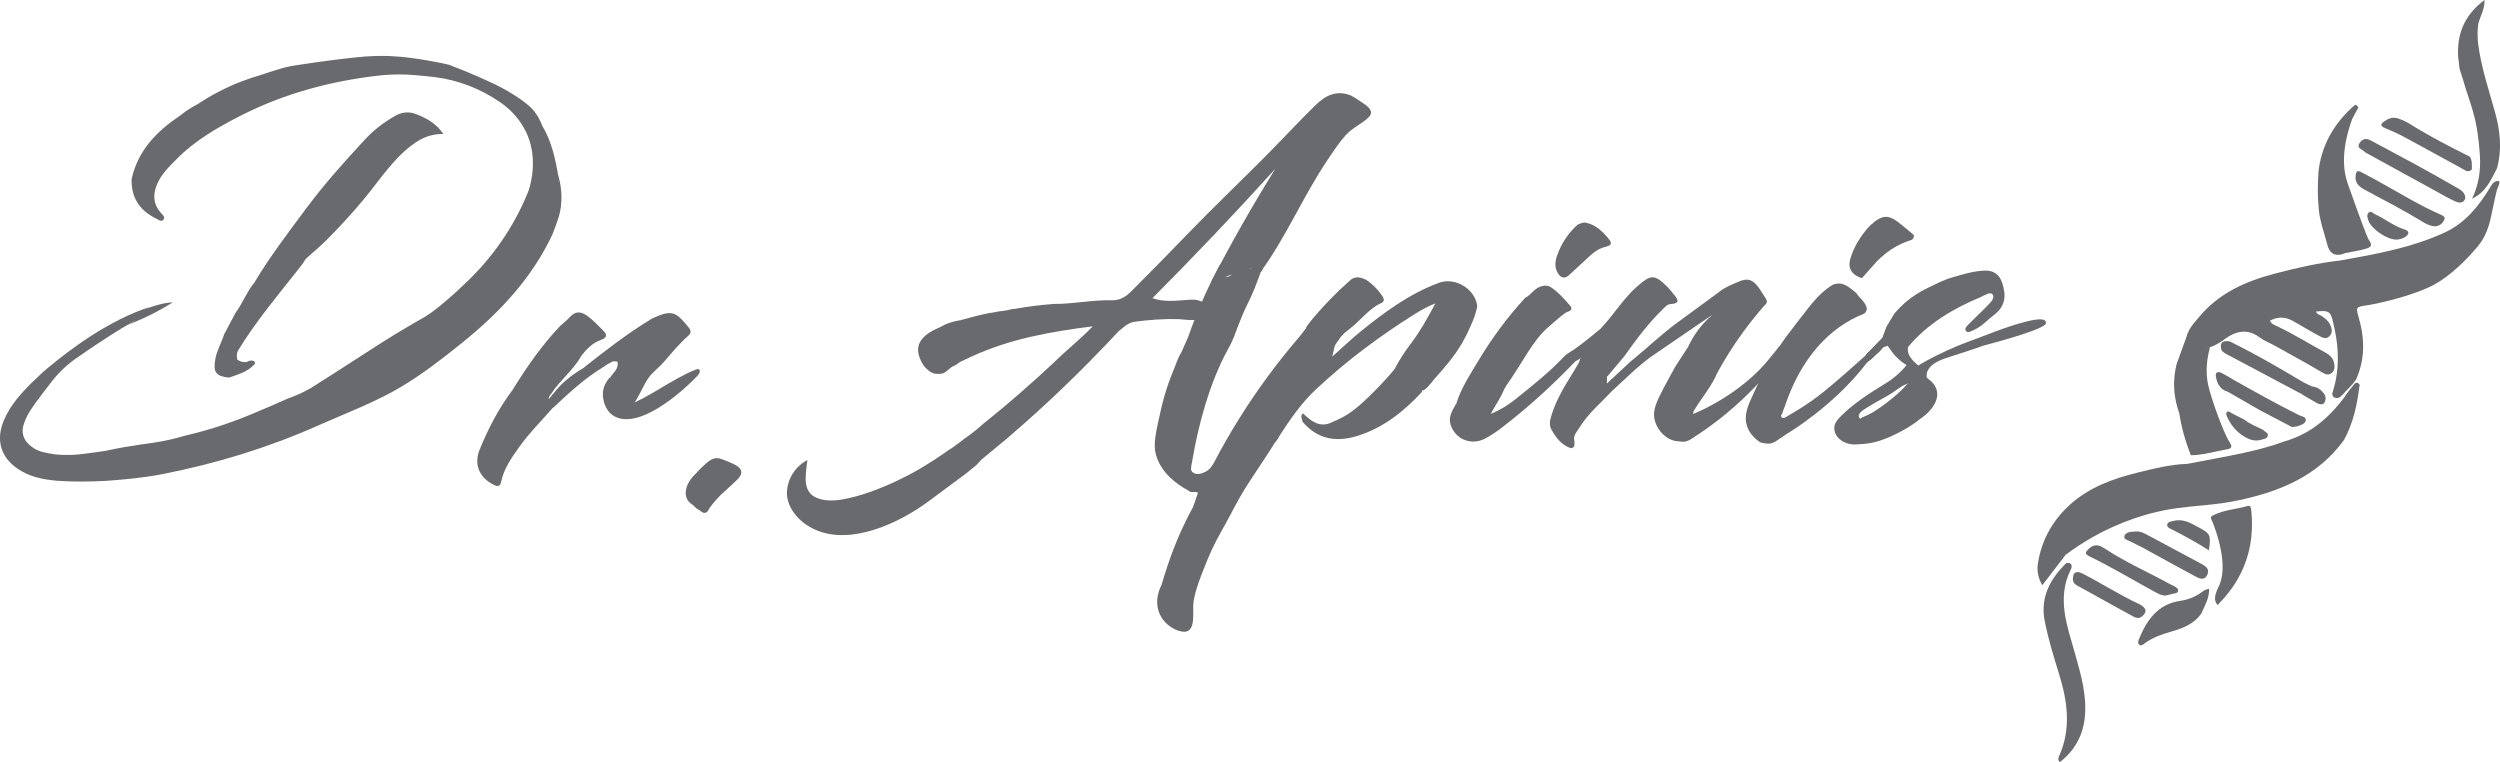 <?xml version="1.0" encoding="UTF-8"?>
<svg id="Layer_2" data-name="Layer 2" xmlns="http://www.w3.org/2000/svg" viewBox="0 0 464.59 141.65">
  <defs>
    <style>
      .cls-1 {
        fill: #686a6d;
      }
    </style>
  </defs>
  <g id="Layer_1-2" data-name="Layer 1">
    <g>
      <path class="cls-1" d="m13.31,84.54c.91-.03,1.69-.13,3.2-.32,1.29-.16,2.36-.32,3.1-.44,1.56-.34,2.83-.57,3.68-.72,3.99-.69,6.06-.75,9.63-1.69.63-.17,1.14-.32,1.46-.41,4.77-1.09,9.38-2.66,13.85-4.62.87-.36,1.74-.73,2.61-1.11.87-.38,1.75-.76,2.61-1.15.67-.23,1.38-.51,2.13-.85.8-.36,1.53-.74,2.18-1.11,1.98-1.25,3.57-2.27,4.59-2.92,6.76-4.33,9.51-6.22,14.32-9.01.97-.57,1.77-1.01,2.24-1.28.65-.4,1.13-.75,1.4-.94,2.49-1.81,6.47-5.49,8.24-7.4.24-.26.39-.34.48-.3.41.19-.33,3-.43,2.98-.1-.02.04-3.07.77-3.2.53-.09,1.35,1.34,1.14,1.56-.17.17-1-.35-1.96-1.04,2.07-2.19,4.58-5.25,6.86-9.26,2.2-3.88,3.53-7.48,4.34-10.32.6-.63.46-1.42.52-2.18.05-.75.36-1.34,1.24-1.2.85.13,1.1.76.88,1.49-.38,1.27-.12,2.29.88,3.18.71.63.51,1.55.56,1.54.03,0,.03-.27-.15-1.46.56,1.86.94,4.28.41,6.95-.07.33-.14.64-.23.94-.35,1.11-.77,2.19-1.18,3.28-3.81,8.14-9.79,14.5-16.71,20.1-3.6,2.9-7.27,5.75-11.23,8.14-4.78,2.89-10.41,4.99-15.52,7.26-9.34,4.16-19.02,7.11-29.04,9.08-3.47.68-6.95.99-10.45,1.25-3.05.16-6.09.2-9.14-.02-2.67-.23-5.24-.75-7.48-2.35-3.04-2.17-3.89-5.34-2.38-8.9,1.18-2.77,3.14-4.96,5.25-7.05.83-.72,1.57-1.55,2.42-2.25,1.7-1.41,8.74-7.47,16.92-10.82,2.01-.82,2.78-.95,2.77-.95,0,0-1.73.48-1.72,1.46-.07.33-.47.51-.73.73-.04.02-.97.59-1.01.61-.12.07-.41.25-.41.25-.82.5-1.18.67-1.8,1.06-.61.38-1.22.77-1.84,1.15l-.91.6c-.62.39-1.25.8-1.88,1.22-1.02.68-2.01,1.35-2.96,2.03-.9.58-1.94,1.34-3.01,2.35-1.05.99-1.88,1.96-2.5,2.81-.25.32-.64.82-1.11,1.43-2.66,3.47-3.07,4.33-3.41,5.12-.42.95-.84,2.11-.4,3.32.33.93,1.05,1.51,1.42,1.8.97.78,1.99,1.03,2.52,1.13.41.1.98.21,1.66.31.35.05,1.55.2,3.34.13Z"/>
      <path class="cls-1" d="m21.81,61.03c2.32-.78,3.44-1.39,3.38-1.83-.03-.19-.29-.35-.77-.48.1-.13.21-.25.31-.38,2.4-.93,4.74-2.02,7.4-2.17-1.09.69-2.29,1.39-3.61,2.07-2.41,1.24-4.69,2.13-6.72,2.79Z"/>
      <path class="cls-1" d="m47.26,52.53c2.89-4.84,6.31-9.31,9.67-13.83,3.34-4.49,7.07-8.65,10.87-12.75,1.63-1.76,3.5-3.21,5.6-4.4,1.32-.75,2.63-.87,4.02-.31,1.88.76,3.64,1.68,4.97,3.66-2.09-.03-3.74.63-5.17,1.59-3.97,2.68-6.65,6.99-9.67,10.61-2.19,2.63-4.51,5.15-6.93,7.57-2.33,2.32-5.22,4.34-7.2,6.97-1.06,1.4-1.75,1.99-2.51,3.09-.29.42-1.04.66-1.35.17-.57-.91-1.43-1.38-2.27-1.92-.11-.07-.09-.28-.02-.43Z"/>
      <path class="cls-1" d="m100.76,23.34c1.78,3,2.5,6.33,3.04,9.71.1.05.13.09.1.14-.03.05-.06.07-.1.07-.48,1.19-.93,2.78-.94,4.68,0,.45.02.87.06,1.28-.52-1.56-.95-3.11-.42-4.78.16-.49-.18-1.06-.63-1.32-1.47-.82-1.36-2.03-.89-3.32.12-.34.4-.63.02-.95-.13-.11-.34-.25-.47-.21-.25.1-.12.96-.08,1.43.16,1.83-.48,3.6-.71,3.59-.28-.01-.42-2.64-.36-4.65.02-.92.12-2.78.24-2.78.14,0,.52,2.38.08,4.98-.31,1.85-.95,3.29-1.46,4.22.49-1.56,1.79-6.43-.61-11.16-1.36-2.68-3.31-4.32-4.67-5.26-3.65-2.51-7.77-4.14-12.24-4.69-1.14-.14-2.28-.23-3.42-.34-2.1-.2-4.2-.19-6.31,0-9.27,1-18.13,3.34-26.45,7.61-4.22,2.16-8.29,4.52-11.65,7.91-1.42,1.43-2.89,2.83-3.7,4.73-.82,1.92-.74,3.69.7,5.32.31.35.9.79.45,1.31-.38.43-.89-.03-1.27-.21-3.09-1.5-4.73-3.91-4.61-7.39,1.17-5.26,4.6-8.82,8.92-11.72.3-.2.56-.43.85-.65.24-.17.49-.34.73-.5.24-.16.49-.31.73-.46.35-.19.7-.38,1.04-.58,1.13-.75,2.39-1.51,3.78-2.24,2.94-1.54,5.73-2.55,8.12-3.22-2.27,1.31-3.41,1.96-3.42,1.95,0,0,.48-.3,1.44-.88.3-.56.87-.71,1.4-.89,2.96-.98,5.21-1.76,7.21-1.96,3.14-.32,6.32-.67,9.97-1.06-3.5.38-7.01.75-10.51,1.13,4.21-.67,8.05-1.16,11.43-1.52,2.52-.27,4.55-.31,6.33-.24,2.84.12,5.27.53,7.04.83,1.61.28,2.95.56,3.93.79,3.89,1.49,6.79,2.8,8.7,3.72.33.16,1.7.82,3.38,1.89,2.67,1.69,3.52,2.72,3.83,3.14.74.97,1.15,1.91,1.38,2.53Z"/>
      <path class="cls-1" d="m58,46.19c-.46.27-1.27,2.15-1.63,2.64-.23.31-.46.61-.68.9-3.98,5.06-8.16,9.98-11.5,15.5-.14.37-.19.74-.17,1.11.01.17.04.33.08.49.16.12.45.29.84.39.38.1.71.08.91.06.17-.12.44-.26.77-.27.12,0,.52-.02.69.22.24.32-.1.55-.31.76-1.19,1.15-2.74,1.6-4.44,2.18-2.47-.25-2.97-1.01-2.55-3.42.29-1.64,1.15-3.06,1.64-4.61.72-1.35,1.43-2.71,2.15-4.06,1.31-1.75,2.05-3.85,3.45-5.54.22.39.54.67,1,.51.87-.3,1.13.12,1.17.88.02.36.03.81.48.84.5.04.74-.4,1.07-.73.34-.35.65-.73.93-1.14.59-.85,1.63-2.08,3.8-4.48.7-.77,1.39-1.71,2.29-2.23Z"/>
      <path class="cls-1" d="m187.62,81.08c-1.77,1.46-3.53,2.93-5.3,4.39-.98-1.09-1.66-.93-2.37.36-.91,1.67-1.93,2-3.72,1.19-.82-.38-1.95.22-2.51-.83-.05-.82.61-1.13,1.14-1.51,1.47-1.04,2.97-2.03,4.37-3.16,1.25-.87,2.45-1.81,3.58-2.84,4.53-3.59,8.86-7.41,13.09-11.35,2.3-2.3,4.9-4.29,7.17-6.69-7.69.98-15.26,2.3-22.35,5.54-.45.22-.91.41-1.35.63-.57.24-1.11.51-1.59.91-.12.08-.24.15-.37.21-.84.29-1.34,1.09-2.15,1.44-.55.17-1.1.12-1.66.05-.83-.25-1.4-.85-1.94-1.47-1.83-2.85-1.27-4.93,1.75-6.54.73-.39,1.51-.66,2.21-1.1.91-.39,1.86-.65,2.84-.8,2.08-.53,4.14-1.19,6.28-1.47,1.04-.26,2.14-.24,3.17-.57.25-.05.51-.06.76-.09,2.36-.44,4.74-.7,7.12-.9,3.65.04,7.24-.79,10.89-.68,1.44.04,2.57-.67,3.56-1.67,3.51-3.52,7.01-7.06,10.46-10.65,4.71-4.89,9.64-9.57,14.43-14.39,3.14-3.16,6.15-6.44,9.34-9.55,1.87-1.82,3.94-2.87,6.61-1.78.54.28,1.03.62,1.55.95.78.59,1.76.97,2.14,1.98.07.43-.09.77-.38,1.06-1.24,1.25-3.04,1.96-4.29,3.35-1.27,1.41-2.31,3.01-3.36,4.57-4.51,6.68-7.66,14.23-12.38,20.74-.02-.37-.38-.65-.75-.7s-.73.05-1.09.15c-1.25.37-2.47.75-3.69,1.21-.59.22-3.58.93-3.82,1.42,3.71-7.19,7.7-14.24,11.98-21.11-7.41,8.19-15.02,16.2-22.82,24.02,2.11.79,4.45.46,6.7.32.75-.05,1.53-.07,2.22.22s1.27.98,1.2,1.73c-.25,2.55-3.85,1.67-5.4,1.63-2.68-.07-5.36.14-8.02.49-1.23.16-2.11,1.05-3.03,1.81-3.24,3.48-6.75,7.06-10.54,10.69-3.28,3.14-6.52,6.06-9.68,8.77Z"/>
      <path class="cls-1" d="m226.77,49.03c.46,1.91.89,2.37,1.23,2.39.4.02.91-.21,1.58-1.15.29-.41.77-.47,1.26-.46.91,0,1.88.49,2.57-.72.29-.51.91-.02,1.17.5.13.41-.02.73-.31,1.01-.23.66-.59,1.65-1.06,2.83-1.06,2.63-1.33,2.8-2.34,5.17-1.26,2.97-1.37,3.98-2.74,6.45-3.34,6.05-5.52,14.15-6.63,20.95-.1.64-.43,1.42.26,1.86.71.44,1.52.17,2.24-.18.78-.38,1.26-1.06,1.65-1.8,2.86-5.48,6.15-10.74,9.81-15.73,1.87-2.55,3.84-5.04,5.9-7.43,1.22-1.41,3.63-5.26,5.7-5.38.66-.04,1.01.45,1.54.74,1.74.93,4.13-1.03,4.46-.59.23.31-.91,1.38-2.17,2.94-1.4,1.72-3.72,4.58-4.59,7.3-.12.37-.41,1.36-1.25,2.31-.35.4-.77.75-1.27,1.07-1.33.83-2.17,2.2-3.34,3.22-.66.58-1.17,1.31-2.11,1.49-.27.05-.56.35-.59.66-.04.45.56.75.78,1,1.12,1.28-2.68,6.41-5.5,10.77-.96,1.49-2.06,3.01-3.78,6.31-1.71,3.3-2.81,5-3.96,7.43-.62,1.3-1.01,2.31-1.36,3.2-.86,2.14-1.74,4.3-2.11,6.59-.32,2.02.83,6.6-2.79,5.44-.45-.15-2.29-.82-3.33-2.75-1.47-2.75.03-5.52.15-5.72.29-1,.67-2.25,1.15-3.68.28-.82.83-2.43,1.62-4.35.71-1.73,1.71-3.96,3.11-6.52.3-.88.61-1.75.91-2.63-.56-.34-1.35.13-1.83-.43-2.06-1.11-5.06-3.23-6-6.69-.52-1.92-.03-4.05.94-8.31.17-.74.84-3.81,2.45-7.62.42-.99.7-2.03,1.3-2.94.43-.97.87-1.95,1.3-2.92.84-2.44,1.86-5.04,3.09-7.76.95-2.09,1.92-4.04,2.89-5.84Z"/>
      <path class="cls-1" d="m147.69,87.47c.83-1.08,1.79-1.68,2.36-1.97-.05.3-.09.6-.13.92-.26,2.3-.69,5.08,1.91,6.12,1.41.57,3.07.55,4.55.3,7.16-1.18,14.95-5.95,14.95-5.95,1.35-.81,3.26-2,5.49-3.57-2.22,2.24-2.66,2.9-2.55,3.02.05.06.3.12.69-.05.62-.27,1.04-.03,1.55.33,1.09.76,2.38.36,2.96-.81.13-.28.21-.61.42-.81.46-.44.64-1.34,1.49-1.16.82.17.76,1.01.95,1.62-.29.32-.59.64-.88.96-.64.52-1.28,1.05-1.92,1.57-2.33,1.73-4.67,3.46-7,5.19-5.29,3.92-14.18,8.18-20.84,5.34-3.44-1.46-5.61-4.42-5.45-7.22.05-.9.37-2.42,1.45-3.83Z"/>
      <path class="cls-1" d="m248.3,63.12c-.24,1.05-.48,2.1-.72,3.15,1.99-1.77,3.6-3.32,5.33-4.72,4.45-3.59,9.04-6.97,14.48-8.99,2.94-1.09,6.56,1,7.11,4.1.08.44-.11.81-.2,1.2-.37,1.51-1.09,2.89-1.73,4.3-.25.49-.52,1.01-.83,1.55-1.4,2.4-3.2,4.53-5.06,6.58-.62.69-1.8,2.54-2.73,2.32-1.01-.24-1.33-2.28-1.38-3.08-.08-1.35-.15-2.22-.65-2.48-.36-.19-1.1-.06-2.8,1.62.46-.89,1.21-2.22,2.28-3.74.36-.51.63-.86.72-.98,1.78-2.35,3.22-4.91,4.62-7.57-1.34.52-2.58,1.2-3.76,1.94-6.57,4.11-12.76,8.73-18.42,14.03-2.68,2.5-4.73,5.48-6.71,8.52-.43.66-.68,1.56-1.71,1.6-.51-1.31-.22-2.76-.74-4.08-.15-.39.02-.9.61-.81,1.09.16,1.17-.62,1.28-1.32.06-.34-.17-.84.32-.89,2.59-.3,3.34-2.84,5.15-4.09.47-.32.84-.8,1.33-1.04.23-.11.41-.24.57-.39.6-.56.8-1.27.86-1.49.2-.71.89-2.16,2.76-5.22Z"/>
      <path class="cls-1" d="m253.9,52c1.15.8,2.15,1.77,2.93,2.94.21.31.4.64.31.94-.09.28-.4.41-.48.45-2.2.99-3.7,3.08-5.58,4.57-.66.52-1.62,1.28-2.77,2.23.08-.06,1.57-1.16,1.39-2.76-.08-.69-.44-1.17-.55-1.31-.49-.63-1.4-1.23-2.25-1.07-.55.1-.7.46-1.5,1.21-1.14,1.07-2.52,1.94-2.66,1.79-.19-.2,1.65-2.29,2.32-3.05,1.59-1.8,2.98-3.18,3.89-4.06.71-.65,1.42-1.3,2.14-1.95.96-.67,1.89-.35,2.82.08Z"/>
      <path class="cls-1" d="m242.03,78.34c.01-.48-.5-.95.09-1.53,1.39,1.26,2.8,2.6,4.95,1.86.52-.23,1.03-.46,1.55-.69,2.45-1.09,4.36-2.89,6.24-4.72,2.35-2.29,4.49-4.78,6.5-7.37,1.2.66,1.84,1.6,1.65,3.02-.19,1.48.79,2.61,1.26,3.9-3.41,3.68-7.25,6.75-12.15,8.24-3.91,1.19-7.37.53-10.09-2.71Z"/>
      <path class="cls-1" d="m108.58,68.25c3.97-3.15,7.98-6.25,12.56-9.04,3.6-1.64,4.33-1.46,6.79,1.58.28.35.43.64.4.92-.04.36-.31.58-.5.75-1.61,1.43-2.99,3.1-4.39,4.73-.68.79-1.5,1.45-2.23,2.2-1.05,1.07-1.61,2.43-2.31,3.74-.42.79-.84,1.51-1.26,2.19-1.55,1.18-2.56,1.34-3.6.56-1.29-.96-1.85-2.88-1.22-4.26.13-.3.2-.57.11-.88.37-.49.74-.97,1.12-1.46.24-.25.72-.83.74-1.64,0-.14,0-.28-.03-.4-.08-.04-.21-.1-.75-.1-.29.06-1.02.45-1.94,1.1-3.47,2.1-6.4,4.84-9.33,7.59-.52-.48-.43-1.15-.53-1.75,1.57-2.53,3.84-4.3,6.37-5.79Z"/>
      <path class="cls-1" d="m102.77,73.21c-.03.43-.05.86-.06,1.29,0,.43,0,.86.02,1.29-2.07,2.37-4.32,4.6-6.16,7.17-1.45,2.02-2.9,4.04-3.43,6.52-.2.94-.61,1-1.41.6-2.68-1.33-3.7-3.81-2.59-6.54,1.58-3.88,3.5-7.58,6.02-10.95.54-.15,1.05-.31,1.51-.7.62-.53,1.12-.78,1.6-.75.69.04.9.65,1.54.98.6.31,1.61.39,3.46-.69-.97,1.75-1.41,2.65-1.32,2.71.06.04.33-.27.82-.93Z"/>
      <path class="cls-1" d="m101.7,73.54c-.8.18-1.38.08-1.92-.74-1.01-1.55-1.56-1.53-2.91-.21-.57.55-1.13.27-1.7,0,2.64-4.26,5.46-8.38,8.94-12.03.61-.55,1.27-1.06,1.82-1.67,1.07-1.17,2.12-.99,3.27-.15,1.09.8,1.99,1.8,2.94,2.74.83.82.53,1.33-.43,1.67-1.58.56-2.69,1.68-3.67,2.97-1.46,2.63-3.92,4.48-5.56,6.98-.17.26-.44.44-.78.44Z"/>
      <path class="cls-1" d="m113.37,70.13c-.14,2.72.21,4.77.81,5.26.42.35.85.4.85.4.3.03.59-.07.87-.17,4.85-1.72,8.73-5.08,13.44-6.95.15-.06.32-.12.47-.07.44.15.2.81-.12,1.15-2.88,3.09-11.46,10.67-15.98,7.31-1.15-.85-2-2.93-1.56-4.79.24-1.01.81-1.72,1.22-2.14Z"/>
      <path class="cls-1" d="m134.65,91.32c-1.07.92-1.96,1.99-2.81,3.1-.4.99-.98,1.2-1.8.42l-.63-.37c-.22-.21-.44-.42-.65-.63-.64-.37-.93-.81-1.07-1.08-.65-1.3-.06-3.22,1.57-4.7.17-.19,1.8-2,2.84-2.6.32-.19.57-.25.7-.27.41-.08.83-.04,1.24.11.78.27,1.54.58,2.29.93q2.52,1.18.6,2.98c-.76.71-1.52,1.41-2.27,2.12Z"/>
      <path class="cls-1" d="m464.02,35.27c-.06.17-.23.95-.57,2.51-.64,2.96-.95,5.53-2.96,7.96-2.16,2.62-5.13,5.5-8.13,7.15-3.37,1.85-9.91,3.49-12.77,3.89-1.68.24-1.8.35-1.32,1.99,1.18,3.99,1.32,7.91-.45,11.78-.71,1.07-1.7,1.9-2.54,2.85-.43.48-.96.79-1.63.38-.16-.2-.23-.42-.23-.67,1.13-3.4,1.27-6.86.73-10.39-.14-.92-.35-1.82-.55-2.73-.47-2.13-.82-2.37-3.21-2.09.17.52.68.59,1.03.81.66.43,1.27.92,1.61,1.64.36.74.48,1.53-.17,2.16-.6.58-1.27.24-1.87-.08-1.65-.88-3.24-1.87-4.87-2.78-1.4-.79-2.81-.84-4.27-.06.32.72.93.84,1.42,1.08,3.05,1.46,5.91,3.25,8.88,4.86.8.43,1.44,1.03,1.62,1.98.12.68.12,1.37-.5,1.84-.6.46-1.2.17-1.74-.15-2.86-1.7-5.79-3.27-8.68-4.9-.95-.54-2.01-.91-2.87-1.56-2.31-1.74-4.45-1.25-6.57.29-.35.31-.76.53-1.16.77-.55.31-1.09.65-1.74.72-1.52.22-2.96.12-4.13-1.02-.19-1.98,1.17-3.22,2.26-4.55,3.65-4.44,8.63-6.67,14.05-8.09,4.02-1.05,8.07-1.99,12.21-2.45,6.61-1.19,13.22-2.35,19.39-5.19,3.76-1.74,6.22-4.75,8.31-8.14.33-.53.58-1.13,1.21-1.38.09-.04.44-.16.6-.01.23.22-.11.86-.38,1.56Z"/>
      <path class="cls-1" d="m435.6,81.77c-4.88,6.69-11.87,9.58-19.73,11.23-6.77,1.42-11.29.61-19.29,3.35-5.66,1.94-9.92,4.67-12.7,6.73-1.45,1.89-2.89,3.78-4.34,5.67-.25-.4-.57-1.03-.76-1.87-.17-.8-.15-1.48-.1-1.94.2-1.41.66-3.51,1.83-5.8.32-.62,1.53-2.96,4.09-5.29,3.55-3.24,7.95-4.87,12.54-6,3.08-.76,6.16-1.55,9.36-1.65,3.51-.7,7.04-1.29,10.54-2.06,2.49-.55,4.95-1.17,7.33-2.06,1.19-.33,2.34-.79,3.45-1.34,4.89-2.39,8.12-7.27,8.49-7.86.29-.45.7-.81,1.01-1.25.16-.23.34-.5.6-.51.24-.01.43.17.54.29.07.14.07.28,0,.43-.44,3.45-1.16,6.83-2.86,9.92Z"/>
      <path class="cls-1" d="m463.98,31.38c-1.09,2.04-1.94,4.27-4.58,5.55.3-.63.7-1.6,1.02-2.84.71-2.8.48-5.18.21-7.76-.1-.97-.28-2.3-.62-3.89-.48-2.02-1-3.61-1.37-4.68-.56-1.59-.84-2.82-1.46-4.65-.28-.82-.17-1.61-.36-2.39-.29-4.34,1.12-7.91,4.89-10.72.06,1.8-.86,3.06-1.16,4.48-.17,1.26-.17,2.52,0,3.79.55,4.26,1.93,8.33,3.08,12.45.99,3.54,1.4,7.08.36,10.67Z"/>
      <path class="cls-1" d="m412.48,108.61c1.8-4.22-1.25-11.55-1.51-12.04-.27-.5.03-.67.33-.82,2.02-1.01,4.29-1.11,6.42-1.73.63-.18.63.65.68,1.15.58,6.47-1.32,12.09-5.86,16.81-.14.15-.27.31-.41.46-.08-.08-.2-.21-.3-.4-.6-1.1.28-2.54.66-3.42Z"/>
      <path class="cls-1" d="m409.07,114.04c-1.37,1.95-3.46,2.73-5.63,3.35-1.71.48-3.36,1.07-4.82,2.12-.3.22-.7.64-1.09.28-.34-.31-.12-.8.03-1.17,1.45-3.49,3.51-6.37,7.61-6.96,1.66-.24,3.07-.87,4.36-1.88.27-.21.66-.25,1-.37.06,1.71-.79,3.14-1.46,4.63Z"/>
      <path class="cls-1" d="m379.99,115.48c-.88-4.42.95-7.86,4.01-10.85,1.02-.17,1.14.57.86,1.13-2.75,5.48-.64,10.7.82,15.94,1.08,3.84,2.18,7.68,1.74,11.71-.37,3.35-1.91,6.13-4.65,8.24-.42-.48-.24-.88-.08-1.23,2.27-5.1,1.5-10.18-.07-15.26-.99-3.19-1.98-6.39-2.62-9.68Z"/>
      <path class="cls-1" d="m402.5,110.68c-.67.02-1.24-.25-1.79-.54-4.1-2.21-8.09-4.65-12.29-6.69-.39-.19-1.05-.49-.67-.99.52-.68,1.26-1.3,2.26-1.07.44.1.86.37,1.24.62,3.82,2.52,8.02,4.34,12.02,6.55.18.1.39.16.56.26.39.24.97.45.95.93-.02.56-.67.5-1.09.62-.39.12-.8.21-1.2.31Z"/>
      <path class="cls-1" d="m396.97,98.78c.86-.1,1.71.43,2.58.89,3.16,1.68,6.29,3.4,9.45,5.06.91.48,1.73,1.06,1.17,2.13-.62,1.2-1.65.54-2.43.13-3.16-1.68-6.27-3.43-9.41-5.14-.86-.47-1.77-.86-2.64-1.32-.39-.2-1.05-.3-.91-.88.12-.5.67-.75,1.22-.82.26-.03.52-.04.97-.06Z"/>
      <path class="cls-1" d="m386.31,106.32c.12.05.47.14.79.31,3.5,1.81,6.82,3.95,10.4,5.62,1.46.68,1.54,1.52.54,2.32-.57.45-1.13.25-1.6,0-3.51-1.91-6.99-3.86-10.49-5.79-.72-.4-.83-1-.68-1.72.09-.44.26-.79,1.04-.73Z"/>
      <path class="cls-1" d="m410.49,102.27c-2.24-1.42-4.53-2.7-6.87-3.88-.39-.2-.99-.38-.86-.95.12-.51.72-.53,1.16-.64,1.71-.45,3.12.36,4.54,1.13,2.35,1.27,2.45,1.47,2.03,4.35Z"/>
      <path class="cls-1" d="m430.84,32.08c.49-4.78,2.64-8.72,6.13-11.99.81-.76.86-.76,1.31-.12-.18.32-.36.64-.54.97-.21.39-.41.78-.62,1.17-2.13,5.87-1.66,9.67-.8,12.09,2.38,6.66,3.57,9.98,4.02,10.59.76,1.02-.18,1.29-.81,1.47-1.19.34-2.43.51-3.64.76-.25.05-.48.17-.72.26-1.5.32-2.29-.35-2.66-1.78-.62-2.36-1.51-4.66-1.64-7.14-.2-2.09-.16-4.19-.02-6.28Z"/>
      <path class="cls-1" d="m410.71,64.49c-.89,3.17-.68,5.53-.35,7.06.58,2.7,2.98,9.16,3.99,10.66.46.67.49,1.12-.45,1.28-2.25.38-4.44,1.09-6.75,1.11-.47-1.16-.94-2.5-1.35-3.98-.38-1.41-.65-2.72-.83-3.9-.39-1.07-.84-2.65-.93-4.6-.09-1.85.18-3.38.45-4.45.69-1.91,1.39-3.83,2.08-5.74.15.35.69,1.47,1.98,2.13.91.46,1.75.47,2.16.45Z"/>
      <path class="cls-1" d="m458.15,36.77c-.23.98-1.03,1.03-1.86.66-1.13-.5-2.2-1.13-3.29-1.73-4.31-2.36-8.62-4.73-12.93-7.09-.27-.15-.56-.3-.78-.51-.42-.42-1.4-.59-.81-1.5.52-.81,1.21-.99,2.13-.48,2.77,1.52,5.58,2.96,8.35,4.48,2.59,1.42,5.16,2.87,7.71,4.34.66.38,1.39.77,1.48,1.85Z"/>
      <path class="cls-1" d="m452.4,42.05c-.86-.07-1.59-.46-2.29-.89-3.31-2.03-6.75-3.81-10.17-5.63-1.19-.63-2.41-1.27-2.17-2.99.1-.72.34-.92.99-.57,1.05.56,2.11,1.1,3.15,1.68,3.89,2.15,7.67,4.5,11.76,6.29.39.17.8.39.56.91-.34.77-.96,1.19-1.83,1.21Z"/>
      <path class="cls-1" d="m458.99,29.12c.48.74.35,1.57.37,2.38-.67.67-1.26.13-1.82-.17-3.64-1.98-7.26-4-10.91-5.96-1.14-.61-2.34-1.1-3.53-1.62-.71-.31-.71-.68-.14-1.1.82-.61,1.67-1,2.75-.62.79.28,1.52.62,2.24,1.07,3.56,2.23,7.29,4.15,11.04,6.02Z"/>
      <path class="cls-1" d="m445.39,44.53c-1.78.04-4.7-1.98-5.26-3.55-.18-.5-.35-1.07.05-1.46.44-.43.82.14,1.21.31,1.88.85,3.49,2.22,5.51,2.83.9.27.82.84.14,1.33-.51.36-1.13.49-1.64.55Z"/>
      <path class="cls-1" d="m412.74,64.72c-.21-1.35.63-1.4,1.61-1.28,4.6,2.26,9.03,4.81,13.42,7.44.6.36,1.25.62,1.88.93-.27,1.48-.57,1.65-2.2,1.27-4.57-2.42-9.14-4.84-13.7-7.28-.45-.24-.92-.5-1.01-1.09Z"/>
      <path class="cls-1" d="m425.9,79.34c-2-1.05-3.99-2.1-5.99-3.14-1.97-1.13-3.94-2.27-5.91-3.4-.32-1.03.1-1.75.98-2.27,4.04,2.27,8.08,4.54,12.24,6.61.48.24,1.31.29,1.28.92-.03.65-.81.88-1.37,1.1-.37.15-.81.14-1.22.2Z"/>
      <path class="cls-1" d="m417.15,78.04c1.05.81,2.28,1.3,3.46,1.86.28.39,1.03.52.81,1.16-.16.48-.75.52-1.17.65-1.29.4-2.4-.05-3.49-.77-1.34-.89-2.26-2.08-2.9-3.52-.12-.27-.27-.62.01-.86.3-.26.56.07.82.2.82.42,1.64.84,2.46,1.27Z"/>
      <path class="cls-1" d="m427.45,73.08c1.06.13,1.72-.41,2.2-1.27,1.13.11,1.89.74,2.44,1.68.03.18.07.35.1.53-.09,1.19-.74,1.37-1.68.85-1.04-.57-2.05-1.19-3.07-1.79Z"/>
      <path class="cls-1" d="m414.98,70.52c-.33.76-.65,1.52-.98,2.28-1.38-.38-1.95-1.44-2.19-2.7-.17-.85.24-1.18,1.05-.79.73.36,1.42.81,2.12,1.21Z"/>
      <path class="cls-1" d="m324.67,79.23c-.08-.25-.14-.5-.19-.75-.28-1.7.49-3.38,1.18-4.89.39-.86.79-1.71,1.18-2.57.18-.65.37-1.15.5-1.46.73-1.81,1.71-3.13,3.13-4.99.29-.38.25-.21.69-.89.8-1.25,1.79-2.38,2.66-3.59,2.1-2.57,3.85-5.45,6.83-7.2,1.89-.69,3.06.57,4.32,1.57.6.96,1.67,1.62,1.95,2.8.02.42-.15.76-.48,1.02-.8.31-1.6.68-2.39,1.11-3.14,1.7-5.78,4.17-7.85,7.06-1.73,2.42-3.08,5.1-4.1,7.88-.18.48-.24.73-.42,1.2-.33.87-.5,1.3-.7,1.51-.67.68-1.48.33-1.78.94-.19.39-.06.92-.01,1.11.06.22.14.43.24.63.08.16.4.52.4.68.33.48.66.94.21,1.53-.81.69-1.75.58-2.91.28-.57-.38-1.08-.83-1.53-1.35-.41-.48-.73-1.04-.93-1.63Z"/>
      <path class="cls-1" d="m307.44,77.73c-.2-1.16.06-2.25,1.01-4.21.9-1.85,1.93-3.63,2.91-5.44.98-1.5,1.95-3,2.93-4.5,1.67-.86,2.04-.73,2.34,1.03.14.8.61.99,1.26,1.07,1.46.18,1.83,1.36,1.52,2.7-.27,1.2-.98,2.4-1.63,3.44-.93,1.49-2.02,2.87-2.92,4.38-.13.22-.26.48-.18.73,5.66-2.39,11.97-6.78,15.39-12.01-.75,1.15-1.54,2.58-2.19,4.29-.26.68-.47,1.34-.64,1.96-.45-.11-.61.22-.87.49-3.37,3.54-7.09,6.67-11.19,9.33-.86.56-1.75,1.36-2.97,1.04-.32,0-.78-.03-1.28-.19-1.86-.57-3.2-2.37-3.5-4.11Z"/>
      <path class="cls-1" d="m299.44,72.78c-1.99,2.17-4.31,4.05-5.86,6.59-.49.81-1.31,1.53-.99,2.65-.04.52.19,1.19-.68,1.27-1.75-.58-2.73-1.96-3.59-3.44-.5-.88-.27-1.78,0-2.68.84-2.72,2.26-5.16,3.77-7.55.46-.73.88-1.48,1.32-2.23.17-.51.32-1.03.7-1.44.29-.31.19-.39.2-.41.42-.81,1.26-1.8,1.59-1.66.3.13.18,1.24-.07,1.93-.28.77-.63,1.52-1.03,2.24-.3.53-.76,1.05-.18,1.66.56.58,1.24.71,1.98.4.66-.27,1.26-.76,2.04-.39,0,.63-.01,1.26-.02,1.89.35.34,1.04.45.8,1.18Z"/>
      <path class="cls-1" d="m283.46,55.32c1.03-.48,1.56-1.58,2.67-2.01.81-.31,1.5-.33,2.19.14,1.34.9,2.38,2.12,3.43,3.32.23.26.3.48.26.65-.08.35-.61.5-.75.55-.44.14-1.43.99-3.4,2.7-3.21,2.78-4.53,6.2-8.21,11.39-.06.08-.15.14-.24.19-.89.1-1.56.43-1.68,1.45-.05.46-.35.86-.72,1.16-.71.58-1.35.65-1.61-.39-.14-.56-.3-.96-.97-.97-.67,0-.88.45-1.04.96-.27.88-.68,1.74-.53,2.7.03.2.04.43-.03.61-.3.76-.13,1.89-1.26,2.05-.66.09-1.73-2.02-1.36-2.81.3-.65.17-1.32.4-1.94.9-2.93,2.58-5.46,4.14-8.06,2.51-4.19,5.41-8.1,8.72-11.7Z"/>
      <path class="cls-1" d="m270.6,75.08c.13.68.34,1.27-.03,2.06-.44.93.79,1.54,1.02,2.45.4-1.02.89-1.88.73-3.11-.13-1.02.45-2.2.94-3.21.48-.98,1.4-.13,2.11-.18.64-.04.6.57.46,1.05-.09.3-.21.64.17.8.36.15.55-.21.76-.41.34-.33.59-.72.64-1.21.05-.53.27-.76.37-1.26.14-.66.84-1.69,3.29-3.32-.63,1.61-1.19,2.9-1.62,3.81-.17.36-.32.72-.57,1.18-.53.99-1.18,1.92-1.83,3.2,1.86-.79,3.29-1.69,4.6-2.75,3.07-2.47,6.18-4.91,8.89-7.78.88-.93,1.32-.91,2.87-2.08,1.65-1.25,2.96-2.32,3.8-3.04-.47,1.28-1.17,2.72-2.23,4.14-.2.27-.41.52-.61.77-.55.26-1.02.66-1.57.93-4.29,4.47-8.85,8.64-13.78,12.41-.94.72-1.93,1.39-2.98,1.95-2.61,1.4-5.67.15-6.49-2.67-.4-1.39.39-2.57,1.03-3.74Z"/>
      <path class="cls-1" d="m331.26,76.44c.12.4-.52.7-.17,1.1.34.39.87-.08,1.19-.27,1.93-1.12,3.8-2.29,5.58-3.65s3.44-2.8,5.11-4.26c.82-.72,1.63-1.45,2.44-2.17.38-.34.77-.68,1.16-1.02,1.13.11.8.65.37,1.23-6.19,8.12-14.82,13.19-14.82,13.19-.53.36-1.32.88-2.28,1.51.03-.31.03-.78-.21-1.24-.31-.61-.76-.5-.98-1.05-.36-.9.15-1.92.42-2.86.37-1.34,1.44-.45,2.2-.51Z"/>
      <path class="cls-1" d="m326.92,53.57c.41.59.76,1.22,1.09,1.69.12.17.24.34.3.54.17.53-.25.79-.56,1.14-.26.29-.51.59-.76.88-1.05,1.23-2.05,2.51-3,3.81-1.96,2.68-3.55,5.27-4.84,7.62-1.71-1.58-2.75-3.04-2.96-3.77-.11-.38-.17-.65-.17-.65-.01-.93-.02-1.24-.21-1.38-.2-.16-.72-.06-2.09,1,.25-.55.55-1.13.91-1.72,1.15-1.91,2.51-3.31,3.67-4.29-3.48,2.38-6.96,4.76-10.44,7.14-3.12,2.03-5.68,4.72-8.42,7.2-.32-.76-1.03-.67-1.66-.72,1.74-1.62,3.48-3.25,5.22-4.87,2.98-2.39,5.72-5.07,8.82-7.32,1.76-1.27,3.5-2.56,5.24-3.84.87-.64,1.75-1.27,2.61-1.93,1.01-.78,2.34-1.29,3.51-1.79.68-.29,1.48-.49,2.18-.19.66.29,1.15.87,1.55,1.45Z"/>
      <path class="cls-1" d="m351.8,63.27c-1.23.2-1.74,1.24-2.47,2.04-.8.7-1.6,1.39-2.4,2.09-.07-.16-.13-.33-.19-.5-.08-.24-.14-.48-.18-.73,1.28-1.31,2.55-2.61,3.83-3.92-.03-.48.1-.8.68-.69.54.45,1.36.78.73,1.71Z"/>
      <path class="cls-1" d="m295.05,63.15c3.78-2.62,5.74-6.88,9.13-9.87,2.63-2.31,3.26-2.38,5.75.1.4.4.73.87,1.1,1.3.78.92,1.32,1.72-.59,1.83-.65.03-1.06.6-1.51,1.03-2.69,2.6-4.89,5.6-7.05,8.63-1.05,1.25-2.09,2.5-3.14,3.75-.58-.03-1.07.12-1.57.48-1.21.86-2.91.36-3.53-.94-.15-.32-.16-.64.1-.84.74-.57.81-1.52,1.29-2.2.8-1.14.74-2.18.02-3.27Z"/>
      <path class="cls-1" d="m294.71,41.39c1.78.35,2.99,1.53,4.1,2.82.85.98.73,1.39-.49,1.67-1.9.44-3.03,1.91-4.39,3.08-.82.71-1.57,1.5-2.39,2.21-.83.72-1.53.43-2.04-.42-.6-1-.54-2.05-.18-3.13.77-2.29,2.06-4.23,3.85-5.87.5-.17.96-.48,1.53-.37Z"/>
      <path class="cls-1" d="m348.78,48.58c-.92,1.04-1.85,2.07-2.77,3.11-1.09-.34-1.81-.91-2.13-1.66-.33-.76-.16-1.52.07-2.24,1.15-3.61,3.88-6.27,3.97-6.2.04.04-.79.68-.97,1.89-.13.84.22,1.5.5,2.53.3,1.12.86,1.98,1.33,2.57Z"/>
      <path class="cls-1" d="m348.78,48.58c-.52.05-.93-.03-1.25-.23-.41-.25-.56-.72-.77-1.12-.57-1.06-.8-2.18-.36-3.34.58-1.51,1.94-3.09,3.54-3.53.94-.26,1.92.27,2.67.82,1.03.76,1.99,1.63,2.98,2.44.2.17-.02.73-.17.85-.13.1-.29.15-.45.2-1.71.54-3.33,1.45-4.72,2.57-.56.45-1.04.9-1.47,1.34Z"/>
      <path class="cls-1" d="m27.16,57.76c-.41.06-.83.12-1.24.19"/>
      <g>
        <path class="cls-1" d="m358.01,70.04c.09.11.17.22.26.32-.28.47-.74.53-1.19.41-.65-.18-1.18.11-1.74.32-1.75.24-2.94,1.52-4.38,2.34-1.35.78-2.74,1.51-4.05,2.35-.54.35-1.9,1.08-1.35,1.9.31.45.79.73,1.22,1.04.48.34,1.01.58,1.6.67,1.47.21,2.95-.49,4.25-1.1,0,0,.84-.21,2.24-.5,1.37-.28,2.06-.42,2.12-.31.18.35-2.59,2.29-5.71,3.67-2.72,1.2-4.41,1.37-6.58,1.45-1.71.06-3.85-1.1-3.82-3.08.01-.86.56-1.5,1.07-2.02,2.43-2.52,5.64-4.52,8.47-6.26.5-.31,1.69-1.04,2.95-2.34.42-.43.74-.81.95-1.07.33-.36.73-.63,1.2-.79.32.29.63.59.95.88,1.68-.12,1.39,1.16,1.55,2.12Z"/>
        <path class="cls-1" d="m355.24,70.97c.36-.71.8-1.24,1.67-.7.45.28.9.17,1.36.09.99.7,1.56,1.53,1.7,2.43.35,2.16-1.79,4.3-3.49,5.27-.19.11-.39.21-.61.25-.24.04-.49,0-.73-.02-2.4-.18-4.47,1.63-6.93,1.69-.78.02-3.74-1.26-2.37-2.28.15-.11.33-.18.5-.25,1.64-.65,3.04-1.66,4.43-2.73,1.19-.92,2.35-1.89,3.36-3.01.31-.34.58-.74,1.11-.76Z"/>
        <path class="cls-1" d="m350.76,64.27c-.08.11-.42.11-.54.16-.27.11-.52.31-.73.51-.82.77-1.37,1.72-2.41,2.23.04-.22.14-.46.1-.69-.03-.2-.26-.5-.46-.52.87-.9,1.74-1.81,2.62-2.7.23-.23.46-.46.68-.69.54.45,1.36.78.73,1.71Z"/>
        <path class="cls-1" d="m350.76,64.27c.14-.79-.97-.94-.88-1.71.23-.61.45-1.21.68-1.82.5-.83,1-1.66,1.5-2.5.32-.34.64-.69.95-1.03.45-.46,1.11-1.08,1.97-1.73,1.51-1.15,2.83-1.78,4.29-2.47.5-.23,1.75-.94,3.58-1.47,1.95-.57,3.89-1.17,5.94-1.25,1.68-.07,2.77.71,3.29,2.28.76,2.3.67,4.29-1.51,5.94-1.23.93-2.25,2.15-3.71,2.78-.5.22-1.18.72-1.54.18-.33-.5.34-1.02.72-1.41,1.01-1.04,2.1-2.01,3.09-3.06.62-.66,1.68-1.48,1.16-2.28-.39-.61-1.51.2-2.24.5-5.13,2.15-9.83,4.93-13.45,9.24-.88,1.2-1.98,1.53-3.43.3-.13-.16-.27-.33-.4-.49Z"/>
        <path class="cls-1" d="m358.01,70.04c-.44-.76-.3-1.94-1.55-2.12,2.29-1.36,4.68-2.52,7.12-3.55,1.7-.72,1.23-.47,7.43-2.84,0,0,7.85-3,9-1.97.12.1.17.23.17.23s.05.13.04.28c-.09,1.14-10.66,3.9-10.66,3.9-2.34.61.5-.11-6.88,2.23-1.76.56-4.01,1.26-4.56,3-.11.34-.12.65-.12.85Z"/>
        <path class="cls-1" d="m351.16,64.76c1.2.51,2.33.27,3.43-.3-.24,1.05.3,1.83.93,2.58-.08.61-.51.81-1.05.89-1.38-.77-2.45-1.85-3.31-3.16Z"/>
      </g>
    </g>
  </g>
</svg>